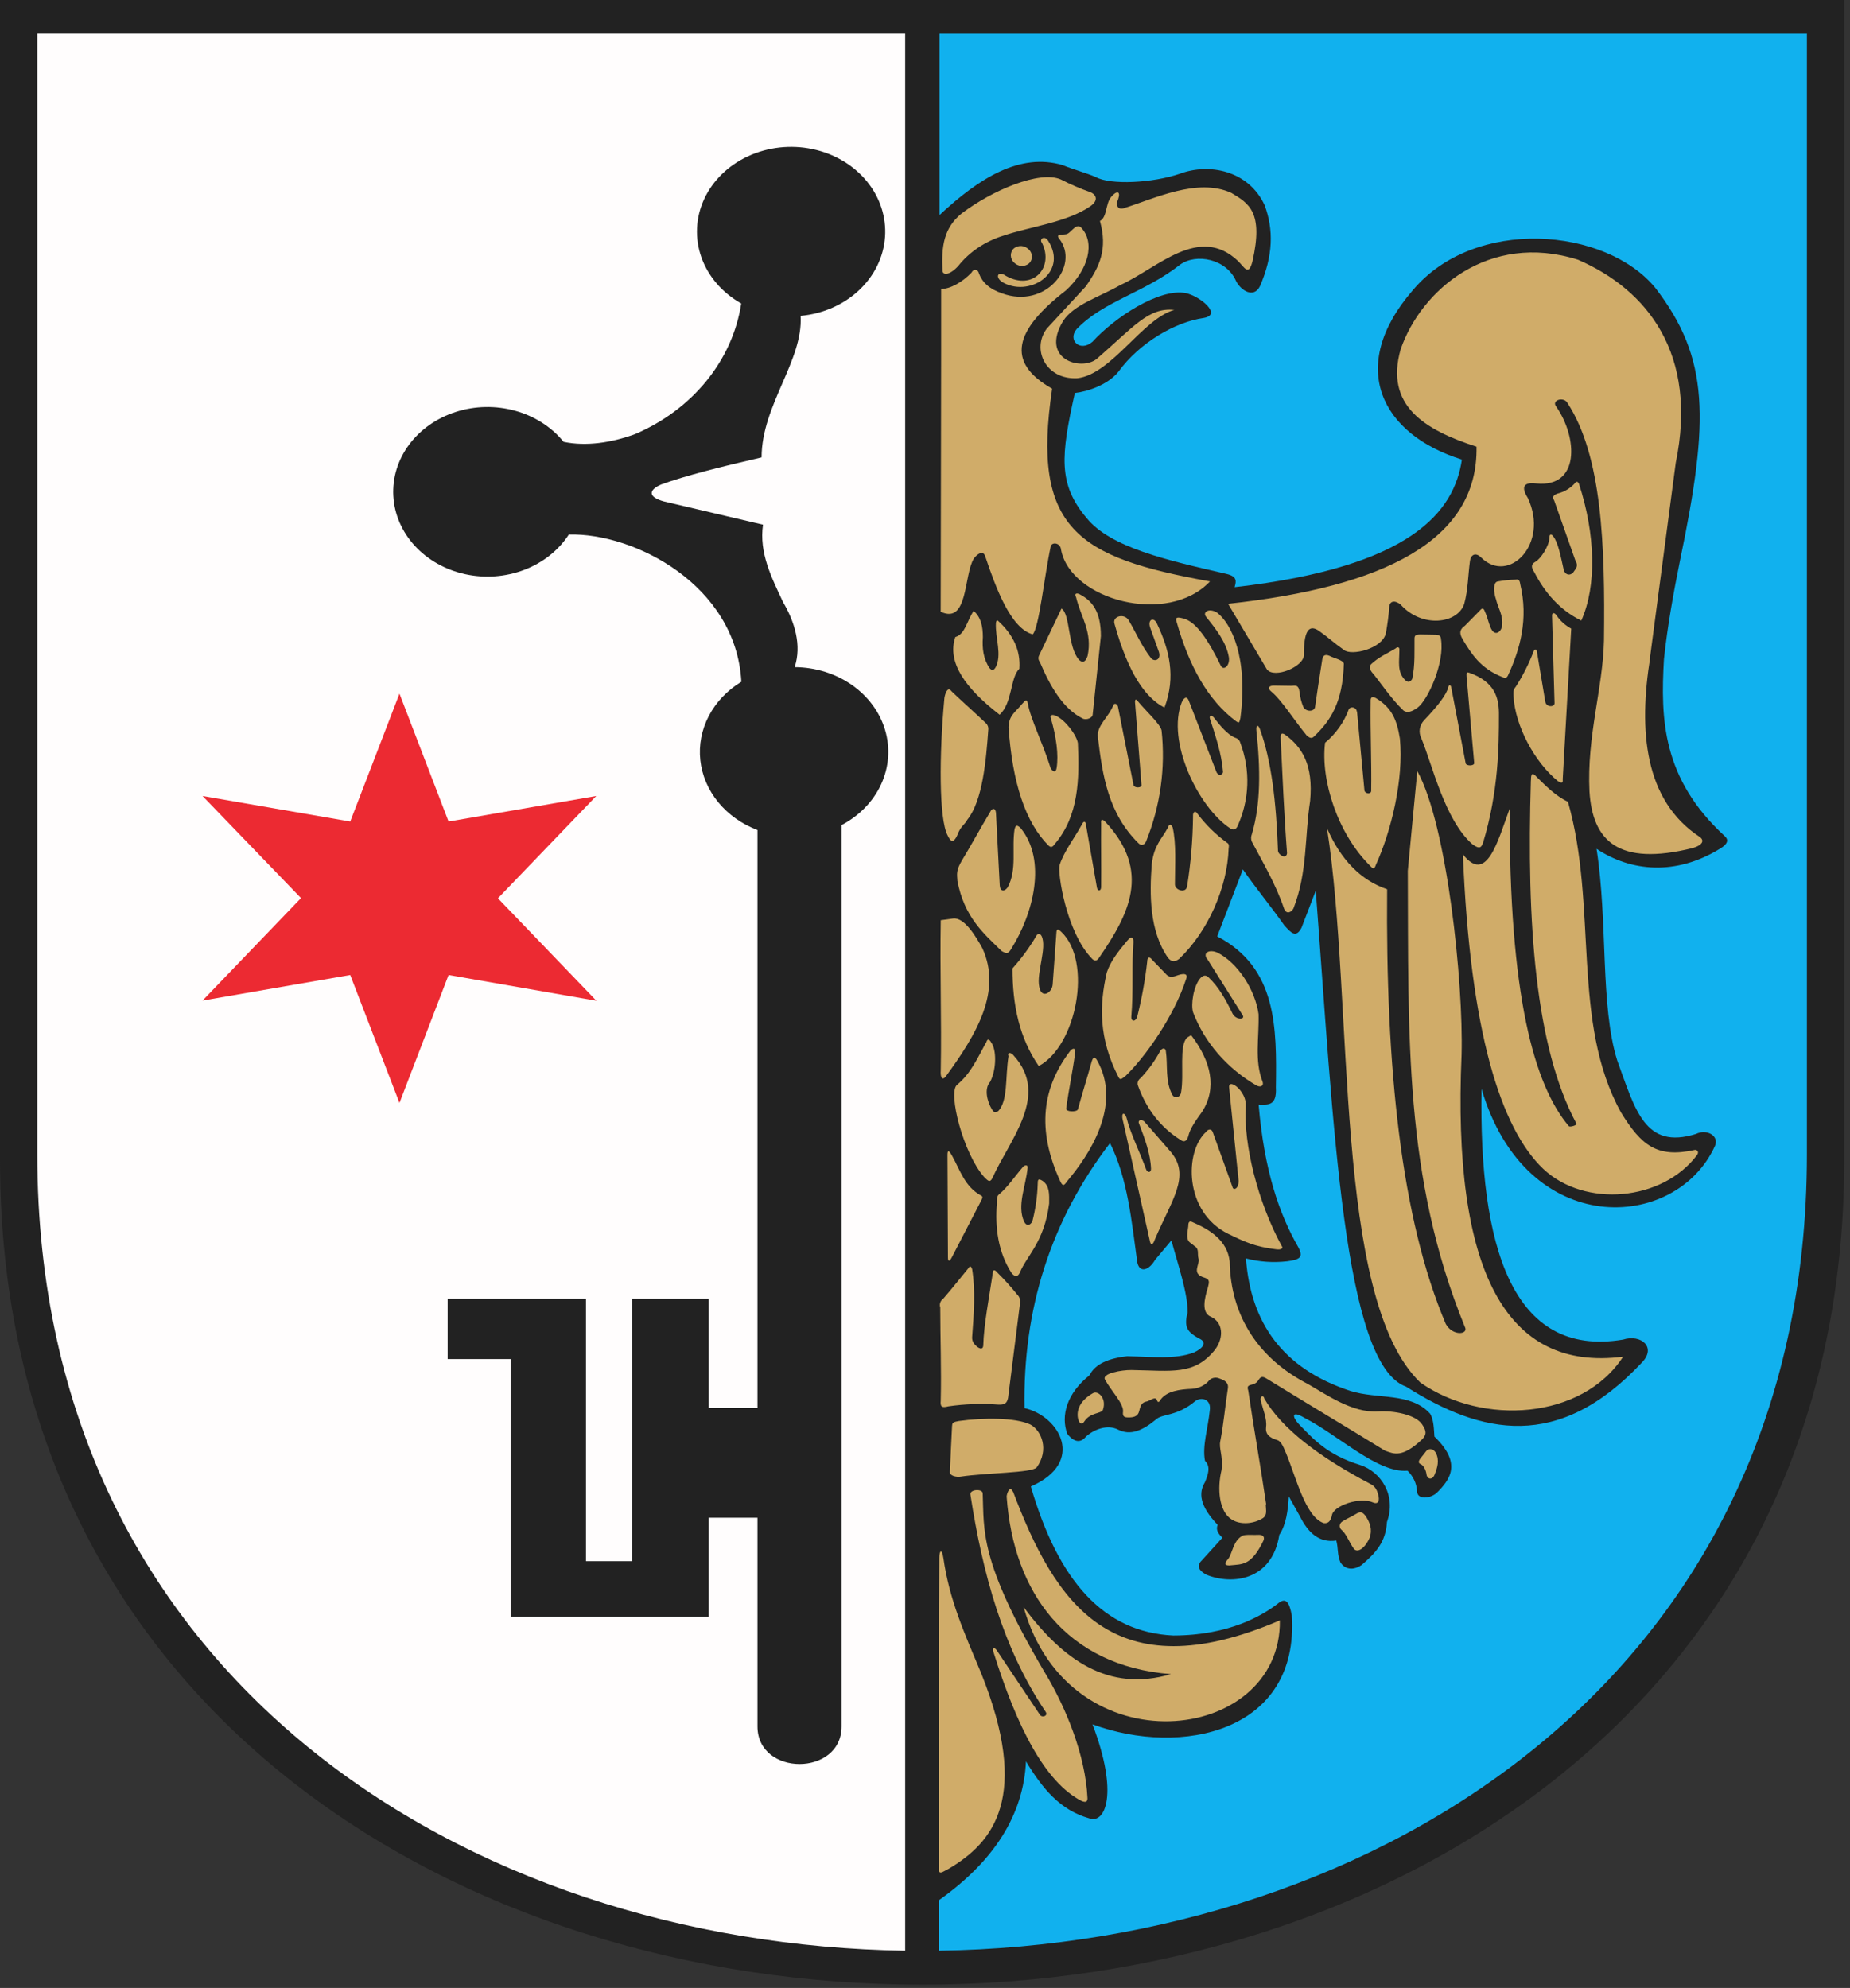 <svg width="107" height="115" viewBox="0 0 107 115" fill="none" xmlns="http://www.w3.org/2000/svg">
<rect x="0" y="0" width="107" height="115" fill="#333333" stroke="none"/>
<path d="M106.667 0V67.108C106.667 130.711 0 130.711 0 67.108V0H106.667Z" fill="#222222"/>
<path d="M52.353 112.847C27.096 112.461 2.158 97.112 2.158 66.779V1.945H52.353V112.849V112.847Z" fill="#FFFDFD"/>
<path d="M23.105 40.128L25.945 47.525L34.487 46.047L28.799 51.965L34.495 57.893L25.945 56.402L23.105 63.802L20.257 56.402L11.715 57.882L17.409 51.954L11.715 46.047L20.257 47.525L23.105 40.126" fill="#EC2A32"/>
<path d="M104.507 1.944V66.779C104.507 97.112 79.56 112.461 54.312 112.847V109.919C57.519 107.644 59.195 104.969 59.34 101.893C60.302 103.474 61.308 104.71 63.004 105.191C63.924 105.525 64.719 103.771 63.188 99.751C68.333 101.647 75.163 100.201 74.714 93.44C74.572 92.689 74.374 92.363 73.889 92.781C73.047 93.424 71.131 94.606 67.858 94.613C63.829 94.421 61.21 91.454 59.621 85.991C62.815 84.597 61.286 81.916 59.256 81.458C59.154 75.771 60.747 70.641 64.202 66.125C65.228 68.205 65.449 70.632 65.778 73.026C65.924 73.701 66.495 73.439 66.804 72.886C67.11 72.527 67.447 72.114 67.752 71.756C68.12 73.13 68.712 74.826 68.688 75.936C68.447 76.811 68.724 77.071 69.329 77.42C69.852 77.635 69.593 77.998 69.044 78.244C67.964 78.647 66.691 78.492 65.188 78.456C64.126 78.582 63.356 78.882 63.01 79.563C61.705 80.601 61.342 81.898 61.729 82.943C61.968 83.261 62.404 83.61 62.807 83.108C63.284 82.679 64.052 82.39 64.659 82.697C65.359 83.056 66.056 82.78 66.854 82.121C67.228 81.761 68.052 81.962 69.143 81.043C69.483 80.797 70.084 80.93 69.968 81.619C69.876 82.58 69.525 83.66 69.694 84.504C69.894 84.711 70.02 84.986 69.694 85.74C69.319 86.358 69.367 87.094 70.427 88.213C70.301 88.51 70.479 88.738 70.702 88.955L69.505 90.274C69.183 90.586 69.341 90.861 69.78 91.098C71.265 91.7 73.572 91.439 73.993 88.79C74.392 88.195 74.49 87.394 74.542 86.564L75.183 87.718C75.658 88.662 76.294 89.268 77.288 89.119C77.41 89.557 77.336 89.939 77.524 90.376C77.695 90.663 78.123 90.951 78.753 90.536C79.566 89.832 80.15 89.217 80.218 88.044C80.771 86.536 79.897 85.144 78.662 84.747C76.734 84.147 75.957 83.241 75.095 82.356C74.76 81.982 74.652 81.551 75.454 82.025C77.438 83.042 79.683 85.23 81.408 85.079C81.732 85.396 81.926 85.804 81.957 86.234C81.945 86.748 82.635 86.715 83.054 86.399C83.942 85.549 84.525 84.615 82.963 83.103C82.933 82.719 82.935 82.129 82.709 81.774C81.579 80.538 79.697 80.96 78.109 80.466C74.177 79.176 72.333 76.514 72.063 72.8C72.836 72.999 73.646 73.056 74.444 72.965C75.213 72.866 75.394 72.719 75.085 72.141C73.979 70.213 73.119 67.698 72.796 63.898C73.295 63.898 73.858 64.029 73.794 62.908C73.844 59.438 73.866 55.982 70.401 54.169L71.884 50.295C72.646 51.394 73.508 52.434 74.279 53.528C74.688 53.984 74.957 54.275 75.277 53.668L76.101 51.525C77.135 65.088 77.71 78.923 81.322 80.215C85.673 82.966 90.129 83.987 94.969 78.814C95.824 77.935 94.909 77.165 93.872 77.495C87.413 78.573 85.539 72.024 85.689 62.989C88.261 71.742 96.937 71.264 99.191 66.288C99.446 65.712 98.716 65.284 98.093 65.597C95.131 66.522 94.582 64.21 93.538 61.351C92.54 58.157 93.007 53.382 92.341 49.104C94.337 50.428 96.917 50.659 99.446 49.116C100.015 48.786 99.951 48.543 99.749 48.364C96.139 45.042 96.039 41.596 96.239 38.141C96.438 36.248 96.805 34.208 97.171 32.413C98.871 24.231 98.871 20.738 95.746 16.66C92.874 13.154 85.284 12.513 81.699 16.807C77.889 21.219 79.885 25.133 84.553 26.586C84.11 29.575 81.685 32.792 71.407 33.969C71.516 33.595 71.54 33.347 70.946 33.203C67.469 32.402 64.232 31.671 62.849 29.97C61.182 27.994 61.362 26.354 62.166 22.735C62.895 22.654 64.074 22.268 64.689 21.501C65.886 19.847 67.952 18.627 69.626 18.393C70.72 18.203 69.385 17.124 68.585 16.956C67.048 16.658 64.465 18.368 63.184 19.773C62.457 20.391 61.731 19.662 62.276 19.033C63.827 17.416 66.17 16.946 68.263 15.304C69.189 14.641 70.936 14.972 71.495 16.267C71.774 16.806 72.504 17.278 72.87 16.563C73.64 14.796 73.668 13.283 73.143 11.871C72.195 9.838 69.916 9.432 68.259 10.045C66.663 10.594 64.212 10.711 63.376 10.242C62.849 10.012 62.082 9.807 61.456 9.551C59.007 8.832 56.666 10.269 54.338 12.443V1.949H104.533" fill="#11B1EE"/>
<path d="M54.312 95.98C54.312 94.028 54.317 92.076 54.327 90.123C54.327 89.679 54.484 89.584 54.562 90.123C54.909 92.551 55.777 94.47 56.739 96.769C59.615 103.925 57.476 106.58 54.853 108.116C54.592 108.245 54.388 108.417 54.312 108.256V95.98ZM56.127 86.46C56.833 91.033 58.009 95.364 60.482 99.034C60.627 99.257 60.292 99.393 60.15 99.204L57.642 95.456C57.5 95.265 57.388 95.339 57.452 95.54C58.813 99.916 60.446 103.108 62.565 104.189C62.809 104.288 62.904 104.218 62.897 104.018C62.783 101.547 61.653 98.736 60.34 96.605C56.618 90.241 56.925 88.54 56.837 86.379C56.815 86.103 56.069 86.155 56.127 86.464V86.46ZM58.59 86.281C61.024 92.747 64.364 97.882 74.023 93.737C74.129 100.911 61.849 102.384 59.204 92.97C61.458 95.989 64.082 97.92 67.726 96.848C61.671 96.372 58.614 92.126 58.222 86.579C58.222 86.417 58.404 85.889 58.586 86.297L58.59 86.281ZM63.224 80.587C62.515 80.992 62.258 81.513 62.342 82.023C62.406 82.359 62.575 82.464 62.723 82.216C63.058 81.715 63.649 81.788 63.785 81.574C64.032 80.874 63.495 80.427 63.222 80.59L63.224 80.587ZM71.151 90.559C70.824 90.568 70.788 90.466 71.029 90.187C71.271 89.909 71.311 89.11 71.874 88.837C72.037 88.756 72.536 88.808 72.814 88.788C72.999 88.788 73.173 88.869 73.077 89.117C72.373 90.586 71.854 90.482 71.149 90.554L71.151 90.559ZM78.41 87.592C78.659 87.434 78.785 87.446 78.969 87.68C79.236 88.073 79.39 88.468 79.214 88.962C78.969 89.528 78.514 89.895 78.286 89.571C78.059 89.248 77.845 88.706 77.612 88.522C77.568 88.489 77.534 88.447 77.513 88.4C77.491 88.352 77.482 88.301 77.487 88.25C77.493 88.199 77.511 88.149 77.542 88.106C77.573 88.063 77.614 88.027 77.664 88.001C77.917 87.84 78.171 87.741 78.408 87.592H78.41ZM82.462 83.978C82.579 83.798 82.861 83.743 83.04 84.039C83.272 84.474 83.134 84.914 82.959 85.341C82.809 85.648 82.537 85.549 82.505 85.296C82.487 85.091 82.356 84.788 82.184 84.707C81.969 84.63 82.08 84.456 82.184 84.328C82.288 84.201 82.384 84.089 82.468 83.969L82.462 83.978ZM73.107 80.877C74.119 82.641 76.3 84.29 79.294 85.862C79.562 86.006 79.667 86.239 79.733 86.564C79.799 86.889 79.653 87.021 79.434 86.924C78.636 86.564 77.135 87.116 77.039 87.642C76.979 87.942 76.859 88.152 76.56 88.111C75.488 87.739 74.963 85.442 74.365 84.025C74.197 83.606 74.051 83.347 73.866 83.306C73.392 83.162 73.179 82.947 73.227 82.55C73.287 82.088 73.047 81.535 72.927 81.055C72.856 80.834 73.019 80.648 73.127 80.876L73.107 80.877ZM73.233 87.031C72.912 84.833 72.516 82.634 72.195 80.437C72.033 79.972 72.532 80.245 72.776 79.852C72.894 79.672 72.975 79.561 73.291 79.771C75.548 81.161 77.851 82.534 80.109 83.922C80.617 84.102 81.084 84.359 82.25 83.268C82.486 83.022 82.545 82.821 82.25 82.397C81.881 81.838 80.613 81.589 79.693 81.652C78.207 81.743 76.686 80.656 75.65 80.066C72.856 78.629 71.179 76.209 71.121 72.972C70.986 71.767 69.994 71.135 68.926 70.68C68.742 70.607 68.726 70.795 68.726 70.951C68.563 71.912 68.782 71.801 69.088 72.085C69.373 72.25 69.245 72.527 69.313 72.785C69.439 73.145 68.844 73.683 69.684 73.917C69.994 74.019 69.93 74.192 69.866 74.465C69.666 75.103 69.467 75.943 70.038 76.175C70.728 76.493 70.808 77.355 70.279 78.072C69.082 79.575 67.794 79.291 65.439 79.254C64.878 79.245 63.689 79.453 63.916 79.816C64.25 80.437 64.988 81.186 64.956 81.648C64.924 81.885 64.976 81.988 65.198 81.995C65.972 82.034 65.844 81.601 65.972 81.353C65.994 81.283 66.038 81.22 66.098 81.171C66.159 81.122 66.233 81.089 66.313 81.077C66.501 81.052 66.84 80.718 66.926 81.027C66.976 81.149 67.054 81.111 67.126 80.966C67.499 80.463 68.239 80.373 68.922 80.344C69.108 80.334 69.289 80.29 69.455 80.216C69.622 80.141 69.769 80.037 69.89 79.909C69.955 79.813 70.058 79.742 70.179 79.712C70.3 79.682 70.43 79.695 70.54 79.748C70.822 79.845 71.075 79.979 71.017 80.324C70.856 81.352 70.77 82.399 70.58 83.362C70.481 83.793 70.752 84.213 70.652 85.041C70.391 86.108 70.501 87.446 71.235 87.899C71.724 88.221 72.498 88.168 73.045 87.822C73.303 87.642 73.219 87.373 73.207 87.031H73.233ZM55.071 82.469C55.071 82.289 55.169 82.257 55.454 82.205C56.865 82.009 58.723 81.996 59.595 82.408C60.246 82.758 60.691 83.877 59.959 84.89C59.681 85.208 57.029 85.199 55.568 85.42C55.32 85.467 54.923 85.365 54.941 85.165C54.978 84.266 55.02 83.367 55.067 82.469H55.071ZM54.382 75.582C54.382 77.398 54.456 79.191 54.41 81.032C54.382 81.355 54.446 81.463 54.851 81.355C55.801 81.218 56.765 81.183 57.723 81.253C58.2 81.289 58.25 81.084 58.306 80.859C58.536 79.034 58.767 77.21 58.997 75.385C59.013 75.296 59.007 75.205 58.978 75.118C58.95 75.032 58.899 74.953 58.831 74.887C58.477 74.445 58.096 74.021 57.687 73.619C57.53 73.423 57.424 73.439 57.422 73.644C57.21 75.038 56.897 76.676 56.871 77.824C56.853 78.162 56.548 77.962 56.426 77.824C56.358 77.762 56.304 77.688 56.27 77.607C56.236 77.525 56.221 77.438 56.227 77.352C56.328 75.995 56.426 74.643 56.227 73.419C56.153 73.199 56.079 73.24 56.005 73.371C55.526 73.951 55.075 74.531 54.568 75.113C54.49 75.168 54.43 75.241 54.394 75.324C54.359 75.408 54.35 75.498 54.368 75.586L54.382 75.582ZM57.654 69.586C57.675 69.418 57.62 69.215 57.795 69.082C58.268 68.694 58.715 68.024 59.176 67.494C59.25 67.404 59.454 67.361 59.436 67.54C59.34 68.598 58.801 69.739 59.236 70.68C59.392 70.959 59.575 70.883 59.705 70.669C59.891 69.956 59.996 69.227 60.019 68.494C60.019 68.243 60.041 68.146 60.304 68.315C60.717 68.609 60.685 69.091 60.681 69.621C60.404 71.859 59.356 72.674 58.987 73.619C58.839 73.921 58.663 73.834 58.506 73.642C57.721 72.423 57.542 70.993 57.66 69.597L57.654 69.586ZM54.8 66.87C54.807 68.828 54.817 70.786 54.827 72.742C54.827 73.017 54.935 72.97 55.049 72.742L56.735 69.482C56.799 69.344 56.891 69.224 56.735 69.159C55.797 68.64 55.538 67.706 55.071 66.87C54.955 66.651 54.785 66.396 54.8 66.87ZM71.087 62.888C71.271 64.696 71.455 66.505 71.64 68.313C71.64 68.735 71.401 68.852 71.309 68.735L70.147 65.502C70.073 65.27 69.862 65.322 69.76 65.477C68.499 66.61 68.479 70.114 71.031 71.375C71.962 71.823 72.56 72.123 73.826 72.273C74.093 72.306 74.249 72.216 74.129 72.076C72.746 69.529 71.918 66.211 72.055 63.993C72.119 63.131 71.057 62.342 71.087 62.899V62.888ZM64.948 64.83L66.519 71.85C66.595 72.117 66.733 71.902 66.794 71.701C67.772 69.414 68.874 68.031 67.728 66.651C67.194 66.03 66.731 65.504 66.186 64.882C65.986 64.702 65.787 64.826 65.882 65.006C66.204 65.848 66.543 66.746 66.573 67.619C66.573 67.83 66.393 67.86 66.297 67.668C65.926 66.653 65.371 65.541 65.154 64.652C65.044 64.329 64.825 64.329 64.944 64.832L64.948 64.83ZM61.905 60.785C60.308 62.879 59.909 65.299 61.348 68.39C61.501 68.683 61.583 68.519 61.747 68.302C62.908 66.919 64.976 63.953 63.427 61.297C63.278 61.087 63.214 61.207 63.152 61.37C62.885 62.34 62.607 63.206 62.342 64.178C62.284 64.343 61.629 64.327 61.667 64.128C61.815 63.016 62.038 62.01 62.186 60.894C62.226 60.636 62.066 60.603 61.915 60.779L61.905 60.785ZM57.033 60.302C56.526 61.232 56.151 62.098 55.346 62.764C54.821 63.212 55.706 66.716 56.921 68.09C57.121 68.281 57.242 68.449 57.392 68.164C58.36 65.974 60.737 63.386 58.635 61.07C58.48 60.855 58.236 60.864 58.332 61.096C58.133 62.306 58.314 63.668 57.733 64.28C57.534 64.37 57.494 64.363 57.374 64.181C57.089 63.716 56.913 62.978 57.264 62.59C57.596 61.981 57.663 60.882 57.374 60.375C57.264 60.176 57.125 60.003 57.043 60.302H57.033ZM68.896 59.887C70.061 61.412 70.397 62.953 69.527 64.314C69.191 64.785 68.836 65.256 68.728 65.726C68.656 65.996 68.495 66.103 68.295 65.953C67.098 65.205 66.289 64.128 65.808 62.773C65.789 62.699 65.794 62.621 65.823 62.549C65.852 62.477 65.903 62.414 65.97 62.367C66.414 61.899 66.79 61.381 67.088 60.826C67.195 60.627 67.393 60.589 67.429 60.794C67.555 61.642 67.375 62.523 67.806 63.339C67.956 63.581 68.269 63.484 68.311 63.194C68.497 62.139 68.18 60.499 68.653 60.03L68.886 59.885L68.896 59.887ZM69.798 55.459C69.565 55.08 69.978 54.92 70.397 55.1C71.594 55.689 72.606 57.284 72.792 58.667C72.83 60.029 72.544 61.361 73.025 62.576C73.105 62.802 72.933 62.922 72.684 62.802C70.967 61.801 69.672 60.31 69.008 58.568C68.864 58.126 69.026 57.049 69.421 56.592C69.553 56.452 69.702 56.361 69.89 56.528C70.515 57.117 70.924 57.884 71.287 58.636C71.487 59.016 72.007 58.996 71.886 58.75L69.814 55.457L69.798 55.459ZM65.208 54.404C64.643 55.075 64.21 55.648 64.01 56.269C63.593 58.11 63.525 60.041 64.695 62.319C64.802 62.529 64.91 62.367 65.072 62.27C66.231 61.167 67.912 58.784 68.605 56.627C68.694 56.42 68.593 56.33 68.405 56.35C68.1 56.366 67.774 56.657 67.485 56.398L66.639 55.524C66.471 55.303 66.357 55.373 66.351 55.637C66.231 56.706 66.038 57.768 65.775 58.816C65.661 59.157 65.403 59.075 65.433 58.816C65.565 57.341 65.445 55.718 65.559 54.485C65.559 54.151 65.349 54.205 65.218 54.404H65.208ZM59.915 54.18C59.529 54.831 59.075 55.447 58.56 56.021C58.56 58.166 58.959 60.041 60.08 61.67C62.276 60.499 63.198 55.621 61.38 53.905C61.19 53.725 61.126 53.738 61.104 53.905C61.031 54.925 60.957 55.943 60.883 56.959C60.845 57.437 60.234 57.81 60.108 57.083C59.935 56.296 60.567 54.827 60.244 54.149C60.16 54.006 60.044 53.95 59.915 54.171V54.18ZM54.412 53.235C54.358 56.138 54.466 58.992 54.412 61.895C54.376 62.383 54.522 62.491 54.688 62.292C56.508 59.811 57.957 57.331 56.817 54.852C56.45 54.18 55.775 53.056 55.131 53.135C54.857 53.169 54.592 53.217 54.406 53.233L54.412 53.235ZM81.971 44.601C83.697 47.715 84.643 56.815 84.535 61.006C83.986 73.536 87.1 79.362 93.878 78.483C91.497 82.138 85.733 82.485 82.148 79.978C77.081 75.113 78.336 57.956 76.748 47.898C77.546 49.74 78.706 50.922 80.228 51.443C80.14 61.717 81.027 70.483 83.621 76.59C84.02 77.317 84.968 77.204 84.721 76.753C81.192 68.095 81.468 59.906 81.424 50.374L81.973 44.602L81.971 44.601ZM88.543 45.148C88.289 53.411 88.796 60.562 91.177 65.001C91.235 65.092 90.808 65.222 90.738 65.148C88.726 62.762 87.281 57.591 87.317 46.776C86.617 48.687 85.982 51.166 84.611 49.422C85.026 59.669 86.793 65.272 89.257 67.618C91.664 69.886 96.143 69.486 98.147 66.827C98.31 66.617 98.123 66.477 97.983 66.531C95.844 66.991 94.93 66.269 93.758 64.358C90.868 59.148 92.423 52.472 90.686 46.381C89.974 46.052 89.369 45.427 88.876 44.944C88.619 44.654 88.545 44.764 88.547 45.141L88.543 45.148ZM67.535 47.9C67.207 48.518 66.746 48.879 66.615 49.991C66.483 51.766 66.483 53.837 67.535 55.38C67.71 55.61 67.884 55.701 68.191 55.479C69.872 53.882 70.986 51.337 71.061 49.089C71.075 48.978 71.111 48.827 70.974 48.755C70.314 48.276 69.739 47.712 69.265 47.079C69.133 46.857 68.98 46.968 69.002 47.237C68.987 48.594 68.871 49.949 68.656 51.292C68.577 51.699 67.948 51.495 67.956 51.155C67.956 50.038 68.044 48.802 67.824 47.863C67.707 47.62 67.613 47.683 67.539 47.902L67.535 47.9ZM62.561 47.721C62.138 48.489 61.539 49.258 61.29 50.027C61.144 50.455 61.677 53.938 63.152 55.45C63.306 55.63 63.459 55.574 63.551 55.43C65.303 52.887 66.597 50.42 63.95 47.563C63.751 47.347 63.659 47.406 63.687 47.622C63.673 48.879 63.701 50.047 63.687 51.31C63.687 51.559 63.487 51.579 63.445 51.349L62.811 47.721C62.781 47.46 62.657 47.5 62.561 47.722V47.721ZM57.28 46.954C56.696 47.92 56.222 48.807 55.638 49.774C55.288 50.365 55.352 50.543 55.374 50.958C55.773 53.041 56.863 53.981 57.937 55.019C58.244 55.198 58.324 55.17 58.506 54.862C59.755 52.858 60.565 49.788 59.031 47.902C58.783 47.665 58.731 47.784 58.681 47.961C58.506 49.086 58.835 50.307 58.282 51.333C58.083 51.61 57.845 51.57 57.823 51.214C57.751 49.815 57.678 48.415 57.604 47.015C57.576 46.733 57.392 46.726 57.276 46.956L57.28 46.954ZM55.023 39.972C54.812 39.715 54.674 40.083 54.624 40.367C54.315 43.676 54.304 47.372 54.807 48.324C54.937 48.59 55.107 48.89 55.368 48.315C55.568 47.776 55.767 47.753 55.951 47.417C56.827 46.327 57.033 44.019 57.163 42.178C57.17 42.055 57.122 41.935 57.031 41.843C56.25 41.102 55.622 40.556 55.015 39.97L55.023 39.972ZM59.099 40.74C58.719 41.213 58.36 41.371 58.332 42.061C58.552 45.294 59.318 47.582 60.633 48.904C60.801 49.075 60.903 48.969 61.005 48.825C62.402 47.194 62.434 45.053 62.342 42.988C62.27 42.521 61.603 41.64 61.07 41.41C60.837 41.304 60.699 41.378 60.785 41.569C61.092 42.634 61.236 43.665 61.112 44.428C61.076 44.71 60.887 44.658 60.763 44.428C60.324 43.009 59.601 41.588 59.448 40.701C59.382 40.326 59.236 40.617 59.099 40.74ZM64.401 40.78C64.102 41.529 63.404 41.983 63.503 42.673C63.767 44.879 64.102 47.058 65.848 48.781C65.994 48.931 66.184 48.899 66.285 48.682C67.112 46.626 67.419 44.429 67.183 42.253C67.096 41.865 66.263 41.123 65.804 40.557C65.657 40.352 65.631 40.557 65.651 40.676C65.775 42.253 65.898 43.831 66.022 45.409C66.044 45.589 65.623 45.599 65.563 45.429L64.665 40.899C64.629 40.703 64.455 40.669 64.401 40.775V40.78ZM68.353 40.618C67.457 42.873 69.287 46.682 71.147 47.918C71.347 48.042 71.469 47.99 71.564 47.819C72.272 46.275 72.333 44.552 71.736 42.97C71.719 42.901 71.683 42.837 71.629 42.785C71.576 42.733 71.508 42.695 71.433 42.675C70.998 42.495 70.575 41.989 70.205 41.511C70.073 41.34 69.914 41.398 69.986 41.59C70.309 42.589 70.646 43.589 70.73 44.588C70.78 44.825 70.483 44.929 70.359 44.667L68.762 40.545C68.629 40.202 68.445 40.415 68.355 40.62L68.353 40.618ZM72.662 42.219C72.908 44.493 72.921 46.503 72.407 48.251C72.352 48.385 72.347 48.531 72.393 48.667C73.079 49.962 73.79 51.159 74.263 52.553C74.416 52.959 74.722 52.732 74.81 52.553C75.634 50.442 75.452 48.41 75.774 46.341C75.973 44.229 75.291 43.227 74.376 42.535C74.143 42.355 74.055 42.436 74.069 42.673C74.179 44.92 74.269 47.13 74.44 49.359C74.391 49.74 73.921 49.45 73.915 49.203C73.816 46.451 73.548 44.02 72.864 42.161C72.76 41.879 72.638 41.982 72.664 42.221L72.662 42.219ZM78.476 41.159C78.442 40.897 78.095 40.843 78.005 41.05C77.735 41.782 77.266 42.441 76.64 42.968C76.374 45.123 77.356 48.236 79.282 50.124C79.44 50.304 79.514 50.223 79.57 50.05C80.464 48.089 81.194 45.095 80.967 42.729C80.795 41.651 80.504 40.947 79.594 40.394C79.346 40.247 79.264 40.36 79.276 40.556C79.248 42.314 79.334 44.002 79.306 45.765C79.278 45.973 78.945 45.907 78.917 45.729C78.775 44.21 78.632 42.692 78.488 41.173L78.476 41.159ZM84.952 38.908C86.467 39.438 86.713 40.376 86.695 41.398C86.695 43.113 86.675 45.806 85.773 48.763C85.651 49.122 85.487 49.07 85.158 48.836C83.561 47.441 82.843 44.238 82.208 42.713C82.121 42.542 82.09 42.352 82.119 42.166C82.148 41.98 82.236 41.805 82.372 41.662C83.124 40.872 83.669 40.191 83.769 39.744C83.807 39.586 83.904 39.621 83.933 39.744L84.773 44.169C84.833 44.324 85.286 44.311 85.264 44.134L84.823 39.133C84.811 38.923 84.823 38.869 84.944 38.912L84.952 38.908ZM89.768 35.663C89.816 37.339 89.864 39.011 89.912 40.679C89.912 40.913 89.449 40.925 89.379 40.606L88.888 37.674C88.854 37.527 88.752 37.547 88.704 37.674C88.432 38.392 88.083 39.084 87.661 39.74C87.497 39.92 87.539 40.09 87.539 40.293C87.635 41.966 88.736 44.08 90.12 45.199C90.291 45.285 90.413 45.353 90.385 45.071C90.549 42.14 90.712 39.298 90.876 36.367C90.532 36.179 90.244 35.92 90.036 35.611C89.886 35.389 89.736 35.445 89.77 35.666L89.768 35.663ZM73.544 40.02C73.269 39.808 73.398 39.641 73.73 39.661L74.674 39.675C74.873 39.675 75.107 39.562 75.163 40.035C75.194 40.33 75.267 40.62 75.382 40.899C75.54 41.191 75.999 41.181 76.057 40.913C76.19 39.989 76.33 39.063 76.478 38.138C76.518 37.937 76.624 37.825 76.899 37.942C77.099 38.062 77.707 38.184 77.725 38.396C77.662 40.669 76.927 41.711 76.025 42.582C75.867 42.761 75.728 42.682 75.57 42.537C74.874 41.698 74.145 40.525 73.548 40.022L73.544 40.02ZM79.332 38.869C79.721 39.305 80.426 40.394 81.168 41.098C81.394 41.278 81.685 41.154 81.977 40.947C82.593 40.503 83.573 38.314 83.342 36.959C83.342 36.803 83.235 36.722 83.022 36.717L82.164 36.703C81.867 36.703 81.817 36.773 81.811 36.929C81.801 37.575 81.855 38.495 81.677 39.28C81.531 39.517 81.386 39.46 81.24 39.311C80.801 38.837 80.937 38.269 80.937 37.613C80.959 37.446 80.847 37.387 80.701 37.523C80.202 37.822 79.735 38.014 79.304 38.422C79.165 38.572 79.226 38.725 79.338 38.876L79.332 38.869ZM87.673 33.53C87.892 33.48 87.908 33.687 87.926 33.787C88.409 35.804 87.926 37.559 87.202 39.109C87.118 39.235 87.068 39.241 86.898 39.171C85.613 38.66 85.102 37.816 84.607 37.002C84.336 36.557 84.499 36.361 84.725 36.2L85.533 35.38C85.639 35.28 85.747 35.088 85.853 35.305C86.094 35.822 86.15 36.361 86.373 36.548C86.597 36.735 86.844 36.483 86.878 36.2C86.946 35.567 86.643 35.179 86.525 34.669C86.391 34.296 86.339 33.678 86.625 33.638C86.969 33.575 87.318 33.539 87.669 33.532L87.673 33.53ZM89.898 28.97C89.788 28.77 89.796 28.664 90.074 28.555C90.46 28.461 90.805 28.262 91.06 27.984C91.147 27.863 91.235 27.804 91.323 27.984C92.279 30.912 92.359 33.89 91.459 35.9C90.215 35.298 89.339 34.272 88.736 33.092C88.607 32.895 88.495 32.668 88.802 32.501C89.11 32.334 89.601 31.581 89.613 31.122C89.613 30.877 89.724 30.874 89.832 31.023C90.121 31.369 90.273 32.217 90.445 32.975C90.527 33.263 90.81 33.324 90.992 33.114C91.135 32.891 91.315 32.754 91.123 32.444L89.898 28.973V28.97ZM95.44 37.989C95.934 34.252 96.428 30.516 96.921 26.778C98.219 20.491 95.293 16.77 91.269 15.026C86.094 13.396 82.178 16.802 81.009 20.211C80.093 23.445 82.358 24.858 85.399 25.841C85.497 31.283 79.997 33.963 71.029 34.928L73.279 38.73C73.71 39.269 75.4 38.578 75.418 37.892C75.398 36.192 75.859 36.21 76.281 36.492C76.865 36.904 77.137 37.184 77.724 37.595C78.151 37.964 79.945 37.532 80.154 36.642C80.246 36.131 80.322 35.587 80.354 35.077C80.404 34.718 80.735 34.741 81.013 34.978C82.238 36.345 84.308 36.092 84.689 34.93C84.91 34.107 84.908 33.284 85.018 32.46C85.068 32.09 85.344 31.921 85.677 32.262C87.26 33.818 89.617 31.476 88.365 28.806C87.836 27.969 88.393 27.908 88.858 27.968C91.379 28.223 91.263 25.325 90.01 23.524C89.704 23.137 90.467 22.92 90.668 23.326C92.65 26.38 92.84 31.499 92.77 37.055C92.71 39.819 91.772 42.585 91.932 45.795C92.113 48.61 93.558 50.142 97.919 49.055C98.518 48.867 98.576 48.603 98.304 48.412C95.111 46.307 94.752 42.292 95.45 37.994L95.44 37.989ZM68.058 35.993C67.95 35.697 68.08 35.67 68.511 35.799C69.197 36.015 69.878 37.011 70.62 38.533C70.778 38.804 71.151 38.513 71.073 38.01C70.916 37.137 70.349 36.421 69.76 35.684C69.539 35.425 69.896 35.145 70.385 35.433C71.205 36.052 72.201 38.019 71.742 41.54C71.67 41.831 71.67 41.849 71.484 41.719C69.854 40.5 68.77 38.513 68.06 36L68.058 35.993ZM64.465 36.104C65.264 38.978 66.261 40.378 67.351 40.933C68.028 39.136 67.625 37.575 66.92 36.083C66.734 35.657 66.347 35.839 66.533 36.334L67.028 37.71C67.172 38.168 66.784 38.31 66.575 38.078C66.016 37.349 65.713 36.618 65.284 35.887C65.032 35.454 64.308 35.643 64.465 36.101V36.104ZM61.392 35.206L60.098 37.92C60.068 37.979 60.055 38.045 60.063 38.11C60.07 38.175 60.097 38.236 60.14 38.289C60.739 39.709 61.487 41.003 62.617 41.565C62.833 41.68 63.198 41.526 63.198 41.333C63.355 39.821 63.513 38.309 63.673 36.798C63.673 35.352 63.15 34.754 62.475 34.394C62.31 34.292 62.102 34.305 62.238 34.549C62.503 35.679 63.2 36.559 62.904 37.942C62.783 38.33 62.595 38.35 62.41 38.174C61.749 37.437 61.907 35.517 61.398 35.208L61.392 35.206ZM56.308 35.343C55.891 36.002 55.819 36.681 55.252 36.855C54.758 38.326 55.851 39.83 57.815 41.346C58.562 40.674 58.424 39.19 58.957 38.689C59.035 37.662 58.626 36.738 57.729 35.918C57.66 35.848 57.618 35.927 57.602 36.033C57.552 36.911 57.975 37.868 57.58 38.612C57.488 38.759 57.394 38.831 57.234 38.65C56.869 38.111 56.803 37.5 56.847 36.866C56.847 36.259 56.747 35.709 56.308 35.336V35.343ZM54.408 35.397C54.408 32.938 54.444 19.169 54.434 16.716C54.965 16.716 55.66 16.324 56.193 15.769C56.334 15.496 56.592 15.617 56.62 15.819C56.819 16.34 57.218 16.718 57.957 16.971C60.486 17.898 62.469 15.367 61.272 13.822C60.986 13.477 61.559 13.621 61.733 13.527C61.978 13.418 62.254 12.89 62.531 13.168C63.346 14.023 62.976 15.59 61.651 16.8C58.689 19.09 58.127 20.946 60.853 22.485C59.643 30.597 62.32 32.257 69.984 33.635C67.533 36.228 61.932 34.712 61.37 31.808C61.342 31.396 60.841 31.33 60.771 31.61C60.404 33.306 60.094 36.345 59.729 36.697C58.454 36.352 57.598 34.003 56.991 32.207C56.865 31.776 56.51 32.068 56.328 32.307C55.73 33.268 56.011 36.14 54.41 35.388L54.408 35.397ZM64.244 11.428C63.95 11.778 64.026 12.588 63.619 12.784C64.068 14.409 63.619 15.399 62.795 16.574L60.547 19.006C59.655 20.184 60.462 21.975 62.312 21.88C64.294 21.65 66.076 18.449 67.918 17.928C66.419 17.774 65.577 18.902 63.423 20.77C62.521 21.478 60.142 20.786 61.489 18.568C62.106 17.621 63.575 17.186 64.791 16.493C66.972 15.503 69.353 12.951 71.618 15.112C71.987 15.487 72.217 15.99 72.442 15.112C73.087 12.261 72.225 11.765 71.219 11.16C69.247 10.262 66.76 11.501 64.96 12.058C64.639 12.135 64.515 11.853 64.675 11.519C64.835 11.041 64.581 11.007 64.248 11.417L64.244 11.428ZM58.56 14.453C58.606 14.393 58.666 14.343 58.735 14.306C58.804 14.268 58.88 14.244 58.961 14.235C59.041 14.225 59.122 14.231 59.199 14.252C59.276 14.272 59.348 14.307 59.41 14.354C59.545 14.445 59.639 14.578 59.672 14.727C59.704 14.877 59.674 15.031 59.587 15.162C59.541 15.222 59.481 15.271 59.413 15.309C59.343 15.347 59.267 15.371 59.187 15.38C59.106 15.389 59.025 15.384 58.948 15.363C58.871 15.342 58.799 15.308 58.737 15.261C58.602 15.17 58.509 15.037 58.477 14.887C58.444 14.738 58.474 14.583 58.562 14.453H58.56ZM57.927 16.292C57.528 15.976 57.755 15.66 58.182 15.96C59.759 16.84 60.977 15.464 60.26 14.039C60.098 13.86 60.392 13.574 60.629 13.937C61.815 15.807 59.464 17.256 57.927 16.292ZM54.514 15.663C54.442 14.248 54.586 13.193 55.612 12.355C57.386 11.006 60.124 9.852 61.35 10.379C61.902 10.663 62.476 10.911 63.068 11.12C63.292 11.203 63.631 11.521 63.08 11.92C61.743 12.861 59.532 13.12 58.019 13.639C56.974 13.965 56.067 14.575 55.424 15.385C54.947 15.911 54.538 15.947 54.512 15.663" fill="#D0AC69"/>
<path d="M45.971 38.594C47.164 38.602 48.321 38.962 49.265 39.62C50.208 40.278 50.886 41.196 51.193 42.234C51.5 43.272 51.42 44.372 50.965 45.364C50.51 46.357 49.706 47.188 48.675 47.73V99.871C48.675 102.772 43.811 102.772 43.811 99.871V87.8H40.989V93.53H29.539V78.621H25.891V75.137H33.892V90.315H36.558V75.137H40.989V81.449H43.811V48.017C42.907 47.674 42.122 47.118 41.54 46.407C40.958 45.696 40.6 44.857 40.505 43.978C40.409 43.099 40.58 42.213 40.998 41.414C41.415 40.615 42.066 39.932 42.879 39.438C42.568 33.834 36.672 30.816 32.9 30.922C32.308 31.835 31.405 32.551 30.325 32.964C29.244 33.377 28.044 33.465 26.904 33.215C25.763 32.966 24.743 32.391 23.994 31.577C23.245 30.763 22.809 29.754 22.749 28.699C22.69 27.643 23.01 26.599 23.663 25.721C24.316 24.843 25.266 24.178 26.373 23.825C27.479 23.472 28.683 23.451 29.804 23.763C30.925 24.075 31.905 24.705 32.597 25.559C33.902 25.834 35.367 25.609 36.726 25.115C38.367 24.413 39.788 23.354 40.861 22.034C41.934 20.714 42.625 19.175 42.871 17.555C41.778 16.94 40.962 15.996 40.569 14.892C40.176 13.787 40.232 12.592 40.726 11.52C41.22 10.449 42.12 9.57 43.267 9.04C44.413 8.509 45.732 8.363 46.987 8.625C48.243 8.888 49.354 9.543 50.123 10.474C50.893 11.405 51.27 12.551 51.188 13.709C51.107 14.867 50.571 15.961 49.677 16.797C48.783 17.633 47.588 18.156 46.306 18.273C46.46 20.869 44.049 23.441 44.049 26.46C41.775 26.985 39.658 27.509 38.225 28.032C37.504 28.355 37.476 28.751 38.391 29.006L44.13 30.353C43.897 31.989 44.623 33.406 45.296 34.843C45.951 35.95 46.382 37.324 45.963 38.587" fill="#222222"/>
</svg>
